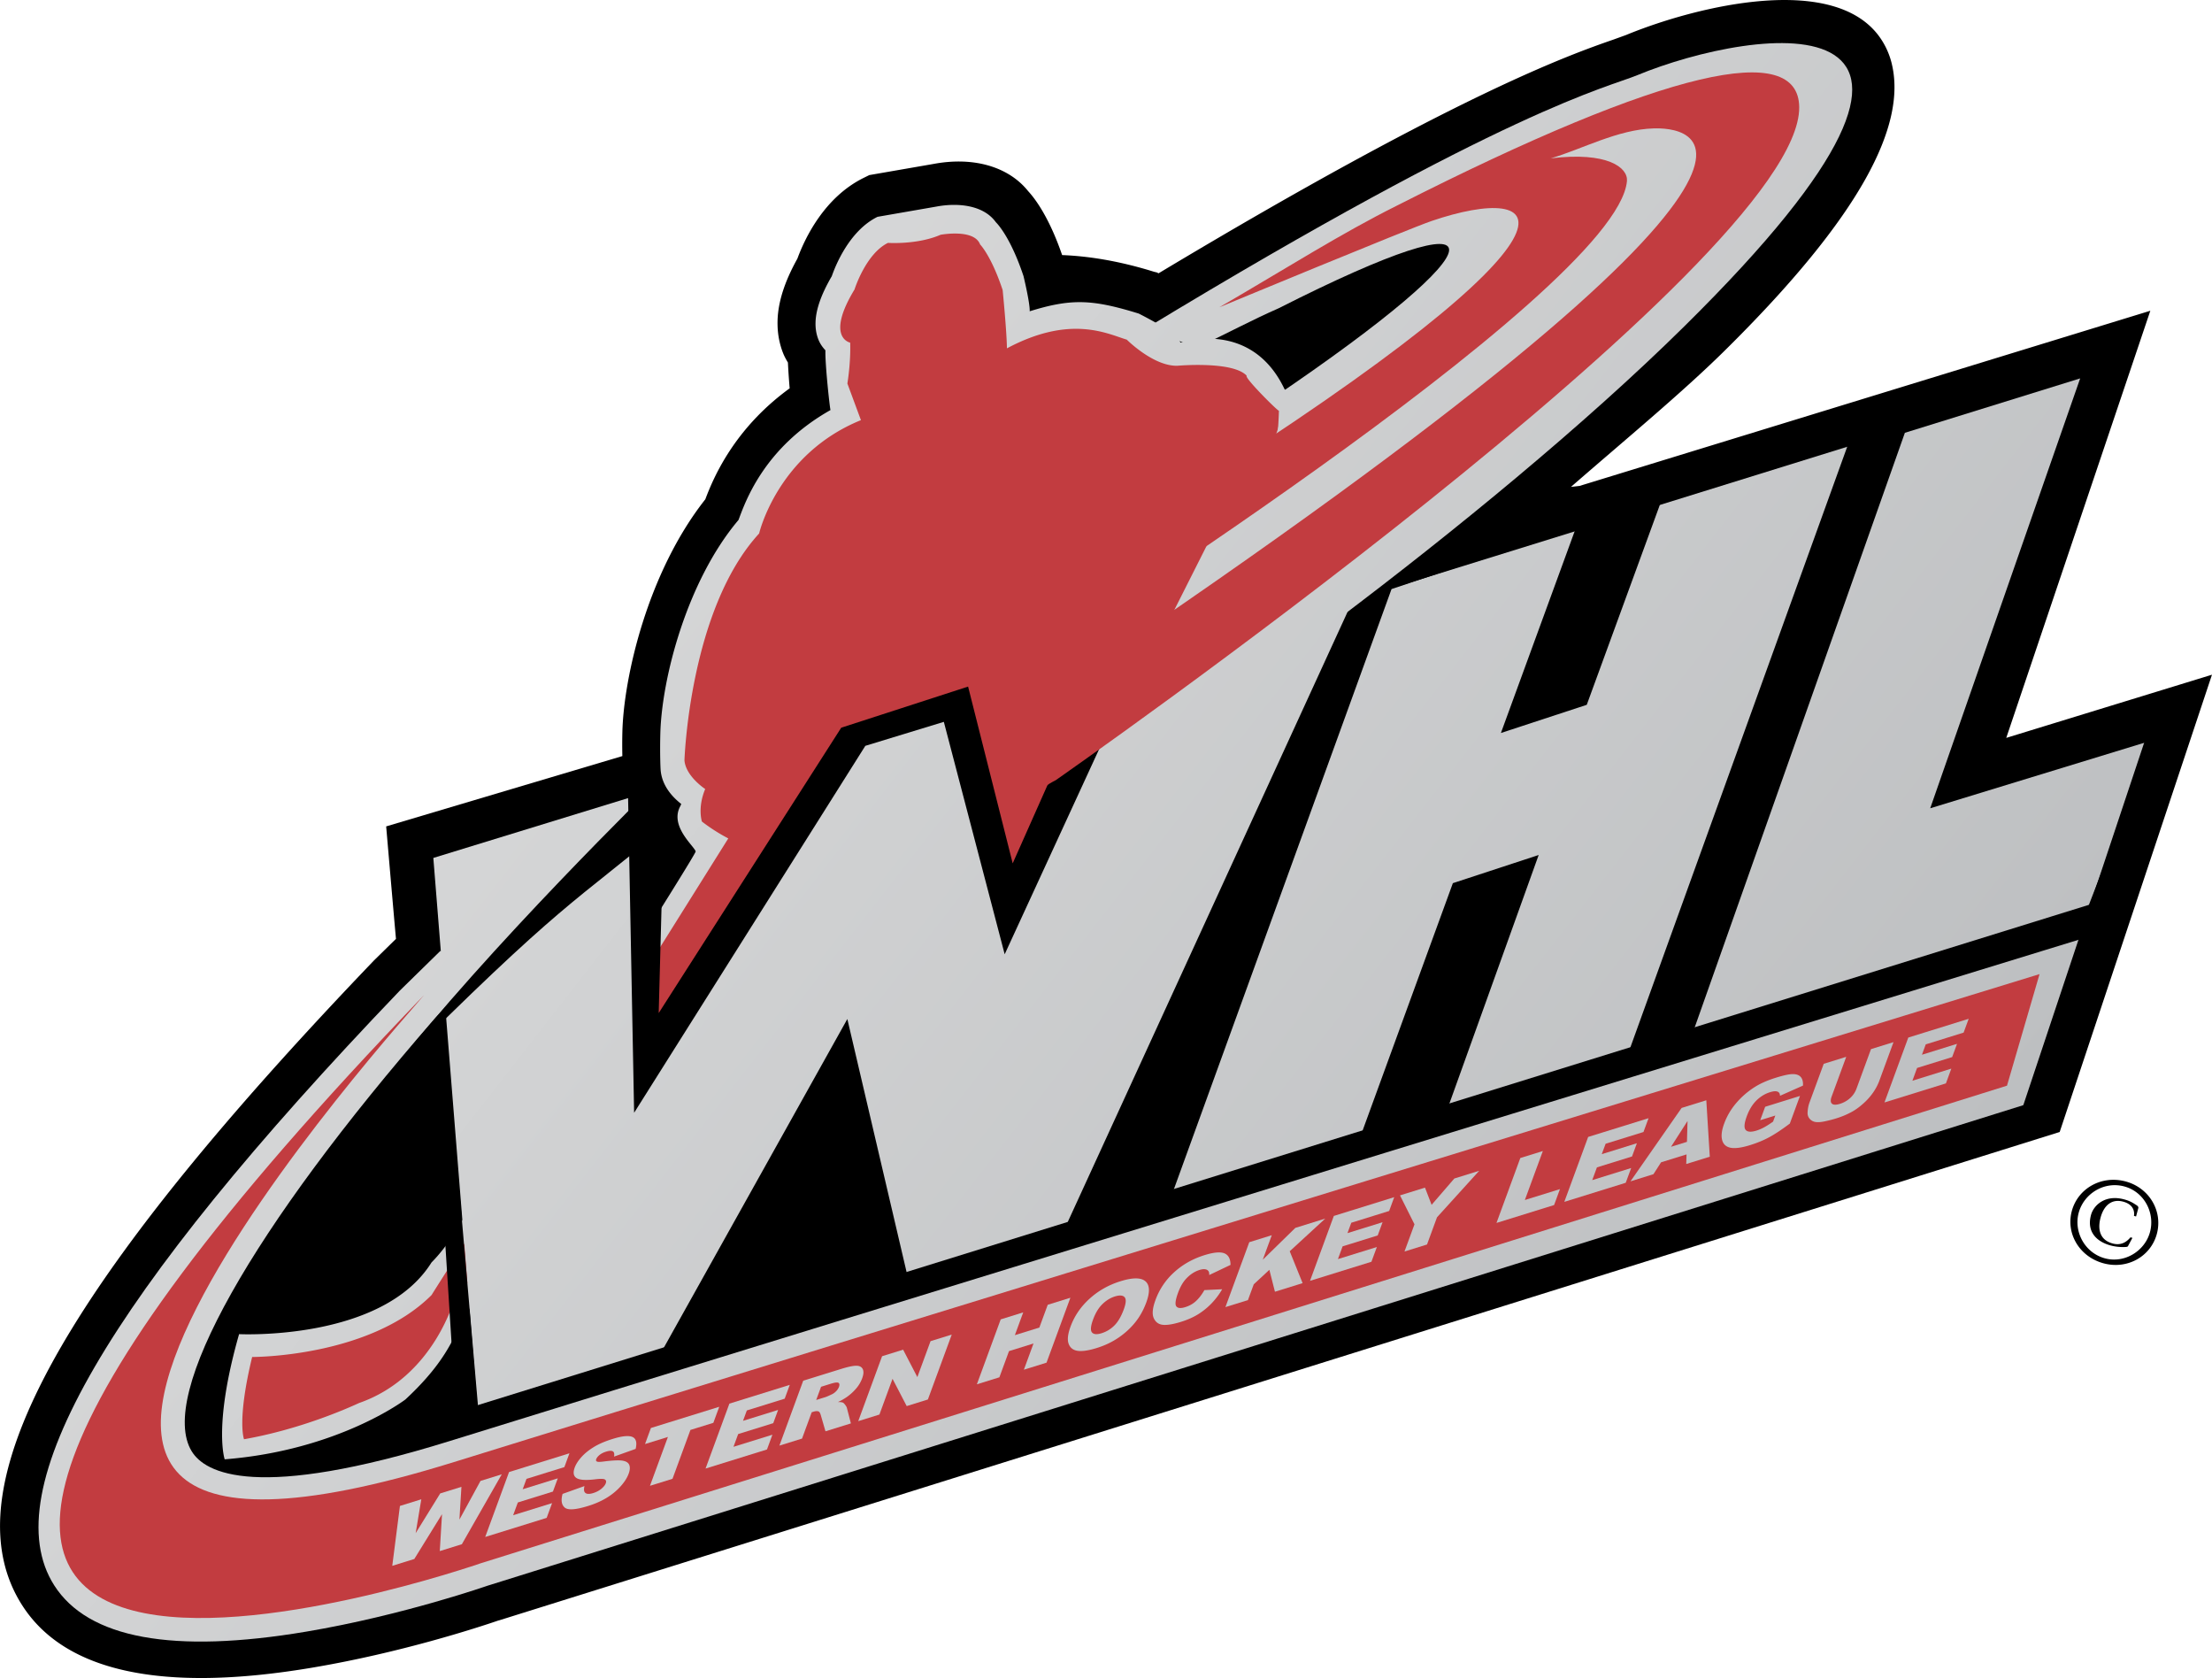 <svg xmlns="http://www.w3.org/2000/svg" width="2500" height="1896" viewBox="0 0 341.454 258.965"><path d="M309.698 113.877l22.24-65.92-88.104 27.033-1.33.153c8.414-7.324 17.117-14.506 23.68-20.979 21.213-20.92 28.152-34.879 25.834-44.359a11.908 11.908 0 0 0-1.449-3.46c-6.729-10.9-28.826-5.378-39.57-.938l-1.939.7c-6.643 2.31-24.139 8.424-70.221 36.075l-.248-.134-.404-.093-.805-.246c-4.84-1.441-9.307-2.181-13.426-2.343-2.008-5.842-4.184-8.721-5.242-9.863-3.027-3.784-8.426-5.357-14.595-4.206l-9.022 1.566-.907.157-.841.415c-6.149 3.023-9.13 9.401-10.265 12.487-1.955 3.507-2.98 6.657-3.058 9.578-.03 1.188.088 2.335.357 3.429.132.542.299 1.069.503 1.581.199.503.463.975.74 1.443.056 1.138.144 2.546.269 3.977-8.637 6.266-11.804 13.903-13.021 17.127-8.942 11.327-12.582 27.48-12.802 35.857-.053 2.074-.004 3.771-.004 3.771l-36.459 10.853s1.168 13.609 1.513 17.357c-.001.004-3.387 3.321-3.387 3.321C14.239 193.592-3.829 222.883.673 241.318A21.13 21.13 0 0 0 3.4 247.71c6.566 10.307 21.626 13.557 44.762 9.664 13.755-2.314 25.679-6.223 28.826-7.301l.001.012L317.946 174.7l23.508-70.571-31.756 9.748z"/><path d="M122.541 145.47s-1.713-7.593 3.104-19.562c0 0-3.378-1.37-2.496-4.188 0 0-3.84-1.218-4.243-3.498 0 0-.144-.943-.297-2.526-.813 1.25-1.61 2.693-2.605 4.862-1.646 3.592-2.718 6.565-3.867 10.997l-10.803 42.971c.566-.76 1.182-1.578 1.867-2.479l19.34-26.577zM167.581 160.794l.268-.094 5.699-9.814a65.641 65.641 0 0 1-2.824-3.645l-3.143 13.553z" fill="none"/><path d="M178.044 115.131s.002.188.02.46l4.051-17.471-3.209.764c.077 4.647.134 14.681-.862 16.247z" fill="#c23c40"/><linearGradient id="a" gradientUnits="userSpaceOnUse" x1="-20.146" y1="-12.332" x2="274.853" y2="217.668"><stop offset="0" stop-color="#e6e6e6"/><stop offset="1" stop-color="#bdbfc1"/></linearGradient><path d="M185.817 136.122c-.381-.834-.955-2.159-1.588-3.635l-10.682 18.399a88.968 88.968 0 0 0 4.211 4.717l1.693.518.791 2.31 6.912-12.021c.224-3.703-1.337-10.288-1.337-10.288z" fill="url(#a)"/><path d="M327.917 183.103c3.072.824 4.77 4.07 3.971 7.038-.787 2.929-3.922 4.874-6.951 4.058-3.109-.834-4.848-4.092-4.061-7.02.795-2.949 3.916-4.918 7.041-4.076zm.209-.77c-3.723-1-7.363 1.064-8.309 4.562-.938 3.494 1.186 7.072 4.91 8.074 3.664.985 7.275-1.051 8.217-4.545.942-3.497-1.154-7.104-4.818-8.091zm.746 8.625c-.611.738-1.477 1.291-2.748.949-1.955-.527-2.381-2.15-1.846-4.069.498-1.772 1.676-2.869 3.463-2.388 1.494.4 1.801 1.406 1.67 2.197l.326.088.344-1.283c.041-.146-.035-.323-.305-.475-.475-.303-.902-.615-1.881-.879-2.916-.783-4.709.894-5.115 2.412-.695 2.586.848 4.117 3.057 4.711a7.521 7.521 0 0 0 2.098.234c.328-.013.539-.016.594-.217l.646-1.199-.303-.081z"/><path d="M185.888 47.759s.023-.011.053-.021a.266.266 0 0 0-.053.021zM197.222 67.066c-2.574 1.583-1.424 2.981-.133 4.71.523-1.585.906-3.354 1.131-5.33-.338.207-.662.41-.998.62zM186.903 47.358l.105-.043a1.596 1.596 0 0 1-.105.043zM187.009 47.315c.037-.011.041-.016 0 0zM188.954 69.228l-32.797 65.846-10.263-39.877z" fill="#c23c40"/><linearGradient id="b" gradientUnits="userSpaceOnUse" x1="-50.986" y1="27.223" x2="244.014" y2="257.223"><stop offset="0" stop-color="#e6e6e6"/><stop offset="1" stop-color="#bdbfc1"/></linearGradient><path d="M61.734 152.861C16.52 200.027-.94 230.062 8.358 244.656c5.234 8.211 18.328 10.62 38.921 7.152 14.95-2.516 28.195-7.156 28.293-7.196l-.31.11 238.389-74.576 7.336-25.148S119.41 206.861 69.456 222.385c-29.888 9.289-37.812 4.977-39.875 1.579-5.242-8.634 9.13-34.208 37.508-66.747l9.73-10.562-8.871.121c-.494.515-5.724 5.575-6.214 6.085z" fill="url(#b)"/><path d="M70.079 225.638c50.526-15.702 244.758-75.304 244.758-75.304l-5.025 17.217-235.579 73.7s-140.235 48.717-8.784-87.674c-1.404 1.926-93.679 102.61 4.63 72.061z" fill="#c23c40"/><linearGradient id="c" gradientUnits="userSpaceOnUse" x1="8.094" y1="-48.553" x2="303.094" y2="181.447"><stop offset="0" stop-color="#e6e6e6"/><stop offset="1" stop-color="#bdbfc1"/></linearGradient><path fill="url(#c)" d="M256.452 77.289l-11.512 31.486-13.253 4.349 11.619-31.772-28.502 9.56-34.032 93.816 28.969-8.615 14.531-39.815 13.247-4.347-13.858 38.568 27.86-8.455 33.666-93.23z"/><linearGradient id="d" gradientUnits="userSpaceOnUse" x1="38.981" y1="-88.169" x2="333.981" y2="141.831"><stop offset="0" stop-color="#e6e6e6"/><stop offset="1" stop-color="#bdbfc1"/></linearGradient><path fill="url(#d)" d="M321.108 58.397l-27.06 8.397-32.512 91.952 60.693-18.514 10.045-25.989-34.314 10.499z"/><path d="M327.327 55.855L208.583 92.72l-1.018-4.165L326.313 51.69z"/><linearGradient id="e" gradientUnits="userSpaceOnUse" x1="-43.13" y1="17.146" x2="251.87" y2="247.147"><stop offset="0" stop-color="#e6e6e6"/><stop offset="1" stop-color="#bdbfc1"/></linearGradient><path d="M135.46 33.461c-4.367 2.146-6.517 7.585-7.06 9.159-1.607 2.75-2.459 5.12-2.511 7.137-.026.957.123 1.838.443 2.647.269.679.661 1.203 1.084 1.662-.074 2.106.684 8.987.782 9.218-10.39 5.858-13.215 14.369-14.199 16.96-7.999 9.466-11.846 24.5-12.068 32.926-.082 3.202.023 5.333.043 5.634.188 2.371 1.695 4.103 3.187 5.275l-.153.348.089-.158c-1.908 3.141 2.086 6.319 2.287 7.134.102.412-23.437 37.45-23.662 37.757-8.594 9.407-11.074 19.581-17.116 25.675-7.606 12.17-29.703 11.062-29.703 11.062-4.027 14.097-2.222 19.32-2.222 19.32 17.605-1.39 27.897-9.237 27.897-9.237 7.863-7.303 7.584-11.224 10.36-14.614 4.976-5.163 22.034-24.898 31.2-35.55.503.857 1.174 1.604 2.244 2.028 1.572.624 6.338 2.454 19.766-15.495.749-.419 2.843-1.307 7.982-1.915l1.384-.165 1.35-1.446c2.034-1.538 3.688-5.759 6.713-13.584 0 0 .254-.677.285-.767.896 4.441 3.035 8.59 4.227 10.641-.156 2.309-.439 7.238-.848 14.791l-.059 1.09 5.779 9.498 3.23-4.619c5.672-7.977 15.77-22.26 19.686-28.311l.977-1.511-.457-1.724a1.62 1.62 0 0 1-.078-.557c.027-1.081 1.088-1.929 1.332-2.111l1.281-.948.314-1.578a13.5 13.5 0 0 0 .197-1.941c.104-4.048-1.723-6.381-2.172-6.895-.203-.843-.418-2.723-.541-4.728 1.66-2.727 3.834-7.376 4.727-9.334 2.271-3.235 10.715-17.269 13.613-22.111 3.82-3.982 3.539-11.653 5.102-16.298 1.43-4.244-1.793-7.704-1.877-7.751-5.166-10.913-16.055-7.203-16.055-7.203l-.549-.838c-1.137-1.255-5.916-3.643-5.916-3.643l-.807-.246c-6.604-1.967-9.814-2.032-16.02-.105.062-1.239-.953-5.424-.953-5.424-1.92-5.763-3.879-7.934-4.275-8.328-1.875-2.607-5.77-3.043-9.16-2.409l-9.1 1.582z" fill="url(#e)"/><path d="M192.448 57.989c-2.123-2.315-10.707-1.542-10.707-1.542-3.697.093-7.803-4.028-7.803-4.028-2.994-.893-8.66-3.908-18.504 1.341-.033-2.688-.66-8.995-.66-8.995-1.777-5.343-3.48-7.039-3.48-7.039-.918-2.47-6.105-1.493-6.105-1.493-3.58 1.559-8.12 1.251-8.12 1.251-3.443 1.694-5.163 7.192-5.163 7.192-4.526 7.461-.669 8.204-.669 8.204.109 3.119-.432 6.307-.432 6.307l2.092 5.653c-12.881 5.231-15.715 17.491-15.715 17.491-10.782 11.753-11.527 35.016-11.527 35.016.2 2.462 3.202 4.423 3.202 4.423-1.213 2.901-.507 5.021-.507 5.021a27.74 27.74 0 0 0 4.07 2.601l-23.661 37.757c-8.741 11.339-22.151 32.723-22.151 32.723-9.634 9.635-27.689 9.552-27.689 9.552-2.383 9.846-1.253 12.695-1.253 12.695 8.621-1.521 15.824-4.703 17.762-5.593 11.684-4.068 14.817-16.382 14.817-16.382 5.918-5.984 34.551-43.325 34.551-43.325-4.349 21.067 19.187-6.315 19.187-6.315 2.033-1.542 6.137-2.402 10.177-2.881.457-.528.922-.984.922-.984 1.189.338 9.817-23.692 9.817-23.692 1.211-.415 3.066 4.742 3.066 4.742-2.953 6.032 4.014 17.116 4.014 17.116-.15 1.701-.588 9.575-.928 15.838a180.297 180.297 0 0 0 2.465 4.049c5.129-7.218 15.646-22.076 19.586-28.166-.062-.033-.082-.072.061-.095-1.299-4.076 2.742-6.884 2.742-6.884.678-3.944-1.256-6.042-1.256-6.042-1.064.024-1.379-7.92-1.379-7.92 1.578-2.04 5.295-10.231 5.295-10.231 1.557-1.944 13.822-22.421 13.822-22.421 4.74-4.05 5.035-19.537 5.035-19.537-.353-.113-5.405-5.171-4.974-5.407z" fill="#c23c40"/><path d="M166.2 114.984c-.203.126-3.146 3.124-3.146 3.124l-6.73 15.133-6.885-27.282-19.586 6.348-28.175 44.039.831-31.001-23.209 24.12 14.876 39.987 49.379-14.404 28.074 3.73 35.771-72.864-41.2 9.07z"/><linearGradient id="f" gradientUnits="userSpaceOnUse" x1="-24.257" y1="-7.06" x2="270.743" y2="222.94"><stop offset="0" stop-color="#e6e6e6"/><stop offset="1" stop-color="#bdbfc1"/></linearGradient><path fill="url(#f)" d="M220.208 73.408l-46.77 34.02-18.351 39.845-9.393-35.869-12.119 3.701-35.691 56.628-.931-48.56-30.064 9.233 6.914 86.222 27.813-9.111 29.182-52.252 9.262 39.552 24.39-7.417 43.59-95.02 40.695-37.832z"/><path d="M101.331 120.852s-26.205 25.546-41.385 45.129c27.204-27.263 28.704-26.571 42.7-38.373l-1.315-6.756z"/><path d="M70.509 220.041l-2.54-40.177.641-22.666 5.344 61.751z"/><linearGradient id="g" gradientUnits="userSpaceOnUse" x1="34.785" y1="-82.787" x2="329.784" y2="147.213"><stop offset="0" stop-color="#e6e6e6"/><stop offset="1" stop-color="#bdbfc1"/></linearGradient><path d="M252.718 11.611c-4.568 1.888-19.846 5.105-76.088 39.224l8.242 2.762c5.107-2.418 8.389-4.214 12.496-6.017 35.643-18.053 34.859-10.34-.924 13.886 3.248 1.431-.812 10.118-3.41 11.146.615-6.948 8.311 1.568-3.039 4.218l-23.082 45.791c12.553-6.397 62.207-41.802 93.025-72.193 53.407-52.675 10.815-46.275-7.22-38.817z" fill="url(#g)"/><path d="M215.62 31.74c-8.693 4.348-16.486 9.33-27.396 15.685 0 0 29.129-12.086 32.814-13.338 17.529-5.948 28.506-.26-38.109 41.973-3.09 3.15-28.07 14.479-28.445 15.993 1.525 1.772 5.811 7.739 2.551 11.47 0 0 92.512-58.241 94.109-75.564.195-2.101-3.021-4.591-11.756-3.523 4.797-1.4 10.361-4.471 15.896-4.621 3.658-.099 36.514.054-89.129 84.593 0 0-7.57 4.318-9.193 6.974-2.488 4.07-2.148 11.522-.824 12.962.527.577 4.623-2.869 6.805-3.922 0 0 115.08-80.153 114.793-103.898-.126-10.264-20.221-6.061-62.116 15.216z" fill="#c23c40"/><path d="M324.69 141.411L66.447 221.583l-.559-2.289 258.242-80.171z"/><path d="M331.735 112.378l-20.588 61.733 5.645-1.553 20.297-61.842z"/><linearGradient id="h" gradientUnits="userSpaceOnUse" x1="-106.177" y1="98.011" x2="188.823" y2="328.012"><stop offset="0" stop-color="#e6e6e6"/><stop offset="1" stop-color="#bdbfc1"/></linearGradient><path d="M61.732 232.41l3.299-1.025-.87 5.226 3.792-6.132 3.273-1.015-.309 5.052 3.254-5.967 3.281-1.019-6.159 10.788-3.409 1.059.345-5.697-4.279 6.918-3.401 1.056 1.183-9.244z" fill="url(#h)"/><linearGradient id="i" gradientUnits="userSpaceOnUse" x1="-99.624" y1="89.606" x2="195.376" y2="319.607"><stop offset="0" stop-color="#e6e6e6"/><stop offset="1" stop-color="#bdbfc1"/></linearGradient><path d="M78.579 227.18l9.32-2.894-.782 2.131-5.847 1.815-.589 1.604 5.417-1.684-.747 2.04-5.418 1.682-.723 1.968 6.01-1.866-.837 2.276-9.485 2.945 3.681-10.017z" fill="url(#i)"/><linearGradient id="j" gradientUnits="userSpaceOnUse" x1="-93.745" y1="82.065" x2="201.255" y2="312.065"><stop offset="0" stop-color="#e6e6e6"/><stop offset="1" stop-color="#bdbfc1"/></linearGradient><path d="M86.839 230.554l3.379-1.209c-.104.452-.09.77.04.951.211.293.651.334 1.318.127.498-.154.92-.379 1.267-.67.345-.29.568-.572.668-.845.094-.26.052-.451-.132-.575-.181-.127-.707-.134-1.571-.025-1.414.168-2.353.1-2.817-.201-.471-.303-.562-.845-.275-1.627.188-.514.534-1.051 1.037-1.613.503-.561 1.141-1.076 1.909-1.546.771-.472 1.741-.889 2.914-1.251 1.438-.449 2.445-.551 3.03-.311.579.242.752.856.513 1.849l-3.333 1.188c.076-.424.015-.696-.191-.813-.204-.119-.556-.101-1.049.053-.406.126-.741.297-1.004.514-.262.215-.432.434-.514.652-.059.16-.024.277.1.35.119.08.463.082 1.036.006 1.414-.182 2.396-.225 2.944-.131.548.095.89.314 1.028.664.138.348.106.797-.094 1.342-.237.645-.653 1.297-1.251 1.961a9.39 9.39 0 0 1-2.13 1.752c-.82.505-1.775.928-2.866 1.265-1.914.595-3.123.681-3.621.253-.496-.427-.607-1.129-.335-2.11z" fill="url(#j)"/><linearGradient id="k" gradientUnits="userSpaceOnUse" x1="-86.79" y1="73.146" x2="208.209" y2="303.146"><stop offset="0" stop-color="#e6e6e6"/><stop offset="1" stop-color="#bdbfc1"/></linearGradient><path d="M100.477 220.381l10.546-3.272-.908 2.475-3.538 1.099-2.769 7.542-3.477 1.078 2.771-7.54-3.536 1.097.911-2.479z" fill="url(#k)"/><linearGradient id="l" gradientUnits="userSpaceOnUse" x1="-81.645" y1="66.546" x2="213.354" y2="296.547"><stop offset="0" stop-color="#e6e6e6"/><stop offset="1" stop-color="#bdbfc1"/></linearGradient><path d="M112.592 216.621l9.318-2.894-.782 2.132-5.845 1.814-.589 1.604 5.417-1.683-.749 2.042-5.417 1.682-.723 1.967 6.009-1.867-.837 2.278-9.484 2.944 3.682-10.019z" fill="url(#l)"/><linearGradient id="m" gradientUnits="userSpaceOnUse" x1="-75.884" y1="59.158" x2="219.115" y2="289.158"><stop offset="0" stop-color="#e6e6e6"/><stop offset="1" stop-color="#bdbfc1"/></linearGradient><path d="M126.744 214.019l1.505-.469c.624-.193 1.022-.239 1.183-.137.164.103.187.316.07.642a1.953 1.953 0 0 1-.431.648c-.207.212-.43.377-.673.486-.483.232-.802.37-.957.419l-1.449.449.752-2.038zm-2.939 7.997l1.493-4.063.302-.092c.316-.1.569-.109.762-.033.138.062.252.254.342.578l.72 2.484 3.923-1.217-.614-2.379c-.027-.121-.114-.279-.257-.472-.144-.192-.261-.312-.361-.354-.141-.064-.398-.094-.764-.091a9.143 9.143 0 0 0 1.358-.771 7.838 7.838 0 0 0 1.451-1.321 5.053 5.053 0 0 0 .925-1.561c.236-.637.26-1.125.076-1.463-.182-.336-.527-.499-1.033-.486-.504.01-1.296.182-2.365.516l-5.775 1.793-3.677 10.016 3.494-1.084z" fill="url(#m)"/><linearGradient id="n" gradientUnits="userSpaceOnUse" x1="-68.807" y1="50.081" x2="226.193" y2="280.081"><stop offset="0" stop-color="#e6e6e6"/><stop offset="1" stop-color="#bdbfc1"/></linearGradient><path d="M136.162 209.304l3.248-1.009 2.196 4.231 2.036-5.545 3.273-1.017-3.684 10.019-3.27 1.016-2.186-4.208-2.025 5.515-3.271 1.017 3.683-10.019z" fill="url(#n)"/><linearGradient id="o" gradientUnits="userSpaceOnUse" x1="-59.127" y1="37.665" x2="235.873" y2="267.665"><stop offset="0" stop-color="#e6e6e6"/><stop offset="1" stop-color="#bdbfc1"/></linearGradient><path d="M154.474 203.619l3.475-1.08-1.291 3.516 3.781-1.174 1.293-3.514 3.496-1.087-3.682 10.019-3.494 1.085 1.484-4.044-3.781 1.175-1.486 4.044-3.475 1.08 3.68-10.02z" fill="url(#o)"/><linearGradient id="p" gradientUnits="userSpaceOnUse" x1="-52.214" y1="28.786" x2="242.786" y2="258.786"><stop offset="0" stop-color="#e6e6e6"/><stop offset="1" stop-color="#bdbfc1"/></linearGradient><path d="M170.169 201.269c.584-.572 1.229-.968 1.928-1.187.732-.226 1.232-.188 1.5.112.266.301.229.92-.117 1.862-.41 1.118-.9 1.954-1.467 2.513a4.795 4.795 0 0 1-1.971 1.188c-.727.225-1.221.184-1.48-.127-.26-.309-.203-.969.166-1.977.373-1.017.853-1.814 1.441-2.384zm-5.207 6.124c.23.62.693.978 1.396 1.08.697.101 1.682-.044 2.949-.438 1.248-.388 2.365-.92 3.354-1.596s1.844-1.457 2.561-2.344c.717-.884 1.291-1.912 1.721-3.082.592-1.609.545-2.703-.143-3.283-.682-.58-1.961-.58-3.832.002-1.824.566-3.416 1.463-4.771 2.691-1.357 1.227-2.336 2.658-2.938 4.291-.43 1.168-.53 2.064-.297 2.679z" fill="url(#p)"/><linearGradient id="q" gradientUnits="userSpaceOnUse" x1="-45.387" y1="20.041" x2="249.613" y2="250.041"><stop offset="0" stop-color="#e6e6e6"/><stop offset="1" stop-color="#bdbfc1"/></linearGradient><path d="M185.915 199.101l2.748-.133a11.39 11.39 0 0 1-1.666 2.207 10.709 10.709 0 0 1-2.061 1.662c-.748.461-1.625.85-2.631 1.162-1.221.379-2.164.531-2.822.456-.658-.077-1.121-.425-1.393-1.046-.271-.622-.178-1.551.281-2.793a10.634 10.634 0 0 1 2.885-4.277c1.311-1.195 2.879-2.074 4.689-2.637 1.418-.439 2.438-.529 3.061-.274.627.259.939.853.943 1.784l-3.285 1.561c.004-.271-.029-.459-.094-.564-.109-.174-.283-.281-.516-.321-.236-.04-.529-.007-.879.102-.789.245-1.496.716-2.125 1.408-.471.517-.869 1.222-1.199 2.114-.406 1.107-.494 1.808-.268 2.1.23.295.688.332 1.373.119.664-.206 1.229-.526 1.688-.963.466-.436.888-.991 1.271-1.667z" fill="url(#q)"/><linearGradient id="r" gradientUnits="userSpaceOnUse" x1="-38.586" y1="11.319" x2="256.414" y2="241.319"><stop offset="0" stop-color="#e6e6e6"/><stop offset="1" stop-color="#bdbfc1"/></linearGradient><path d="M192.843 191.708l3.475-1.08-1.391 3.785 5.029-4.915 4.619-1.436-5.486 5.043 1.988 4.919-4.271 1.328-.859-3.383-2.412 2.238-.898 2.438-3.475 1.078 3.681-10.015z" fill="url(#r)"/><linearGradient id="s" gradientUnits="userSpaceOnUse" x1="-32.322" y1="3.284" x2="262.678" y2="233.284"><stop offset="0" stop-color="#e6e6e6"/><stop offset="1" stop-color="#bdbfc1"/></linearGradient><path d="M205.897 187.654l9.322-2.895-.783 2.131-5.844 1.815-.59 1.603 5.418-1.682-.75 2.04-5.418 1.682-.723 1.968 6.012-1.866-.84 2.276-9.482 2.945 3.678-10.017z" fill="url(#s)"/><linearGradient id="t" gradientUnits="userSpaceOnUse" x1="-24.999" y1="-6.108" x2="270.001" y2="223.892"><stop offset="0" stop-color="#e6e6e6"/><stop offset="1" stop-color="#bdbfc1"/></linearGradient><path d="M216.112 184.483l3.857-1.198 1.021 2.656 3.508-4.062 3.838-1.193-6.514 7.182-1.541 4.195-3.477 1.08 1.543-4.196-2.235-4.464z" fill="url(#t)"/><linearGradient id="u" gradientUnits="userSpaceOnUse" x1="-18.651" y1="-14.25" x2="276.348" y2="215.75"><stop offset="0" stop-color="#e6e6e6"/><stop offset="1" stop-color="#bdbfc1"/></linearGradient><path d="M234.685 178.717l3.477-1.08-2.777 7.56 5.416-1.682-.902 2.459-8.895 2.762 3.681-10.019z" fill="url(#u)"/><linearGradient id="v" gradientUnits="userSpaceOnUse" x1="-11.57" y1="-23.332" x2="283.43" y2="206.668"><stop offset="0" stop-color="#e6e6e6"/><stop offset="1" stop-color="#bdbfc1"/></linearGradient><path d="M245.157 175.464l9.322-2.893-.783 2.131-5.846 1.814-.592 1.604 5.42-1.683-.75 2.041-5.418 1.682-.725 1.967 6.012-1.867-.84 2.277-9.482 2.945 3.682-10.018z" fill="url(#v)"/><linearGradient id="w" gradientUnits="userSpaceOnUse" x1="-6.515" y1="-29.816" x2="288.485" y2="200.184"><stop offset="0" stop-color="#e6e6e6"/><stop offset="1" stop-color="#bdbfc1"/></linearGradient><path d="M257.948 176.982l2.549-3.98-.09 3.219-2.459.761zm2.35 2.66l3.635-1.13-.539-8.708-3.811 1.184-7.893 11.326 3.545-1.102 1.176-1.833 3.932-1.22-.045 1.483z" fill="url(#w)"/><linearGradient id="x" gradientUnits="userSpaceOnUse" x1="1.231" y1="-39.752" x2="296.231" y2="190.248"><stop offset="0" stop-color="#e6e6e6"/><stop offset="1" stop-color="#bdbfc1"/></linearGradient><path d="M271.716 172.884l.764-2.076 5.373-1.67-1.564 4.26c-1.254.939-2.316 1.646-3.191 2.114-.869.47-1.848.875-2.932 1.21-1.332.414-2.346.549-3.041.406-.693-.145-1.121-.544-1.289-1.201-.17-.656-.062-1.504.322-2.541a10.303 10.303 0 0 1 1.801-3.086 12.522 12.522 0 0 1 2.902-2.53c.881-.56 1.965-1.04 3.254-1.44 1.244-.387 2.139-.576 2.682-.564.541.01.939.161 1.188.457.256.295.365.735.332 1.316l-3.549 1.576c0-.334-.125-.553-.389-.648-.256-.098-.639-.067-1.152.094-.766.236-1.461.66-2.09 1.271-.619.611-1.123 1.426-1.496 2.445-.396 1.083-.453 1.785-.164 2.107.285.321.838.356 1.658.102a6.605 6.605 0 0 0 1.166-.497c.393-.208.857-.505 1.4-.888l.346-.941-2.331.724z" fill="url(#x)"/><linearGradient id="y" gradientUnits="userSpaceOnUse" x1="8.683" y1="-49.309" x2="303.683" y2="180.691"><stop offset="0" stop-color="#e6e6e6"/><stop offset="1" stop-color="#bdbfc1"/></linearGradient><path d="M288.819 161.91l3.473-1.078-2.189 5.965a8.066 8.066 0 0 1-.928 1.771 9.382 9.382 0 0 1-1.479 1.68c-.59.533-1.152.953-1.695 1.264a12.81 12.81 0 0 1-2.553 1.088c-.549.172-1.129.32-1.756.454-.619.132-1.111.165-1.473.097a1.449 1.449 0 0 1-.871-.493 1.323 1.323 0 0 1-.32-.924c.02-.569.121-1.1.301-1.592l2.191-5.965 3.475-1.078-2.244 6.11c-.205.545-.189.92.035 1.119.225.204.641.213 1.24.026a4.14 4.14 0 0 0 1.57-.89 3.6 3.6 0 0 0 .979-1.443l2.244-6.111z" fill="url(#y)"/><linearGradient id="z" gradientUnits="userSpaceOnUse" x1="14.553" y1="-56.838" x2="309.553" y2="173.162"><stop offset="0" stop-color="#e6e6e6"/><stop offset="1" stop-color="#bdbfc1"/></linearGradient><path d="M294.577 160.125l9.322-2.895-.783 2.13-5.846 1.817-.588 1.6 5.416-1.681-.75 2.042-5.418 1.681-.719 1.968 6.008-1.867-.834 2.277-9.488 2.944 3.68-10.016z" fill="url(#z)"/></svg>